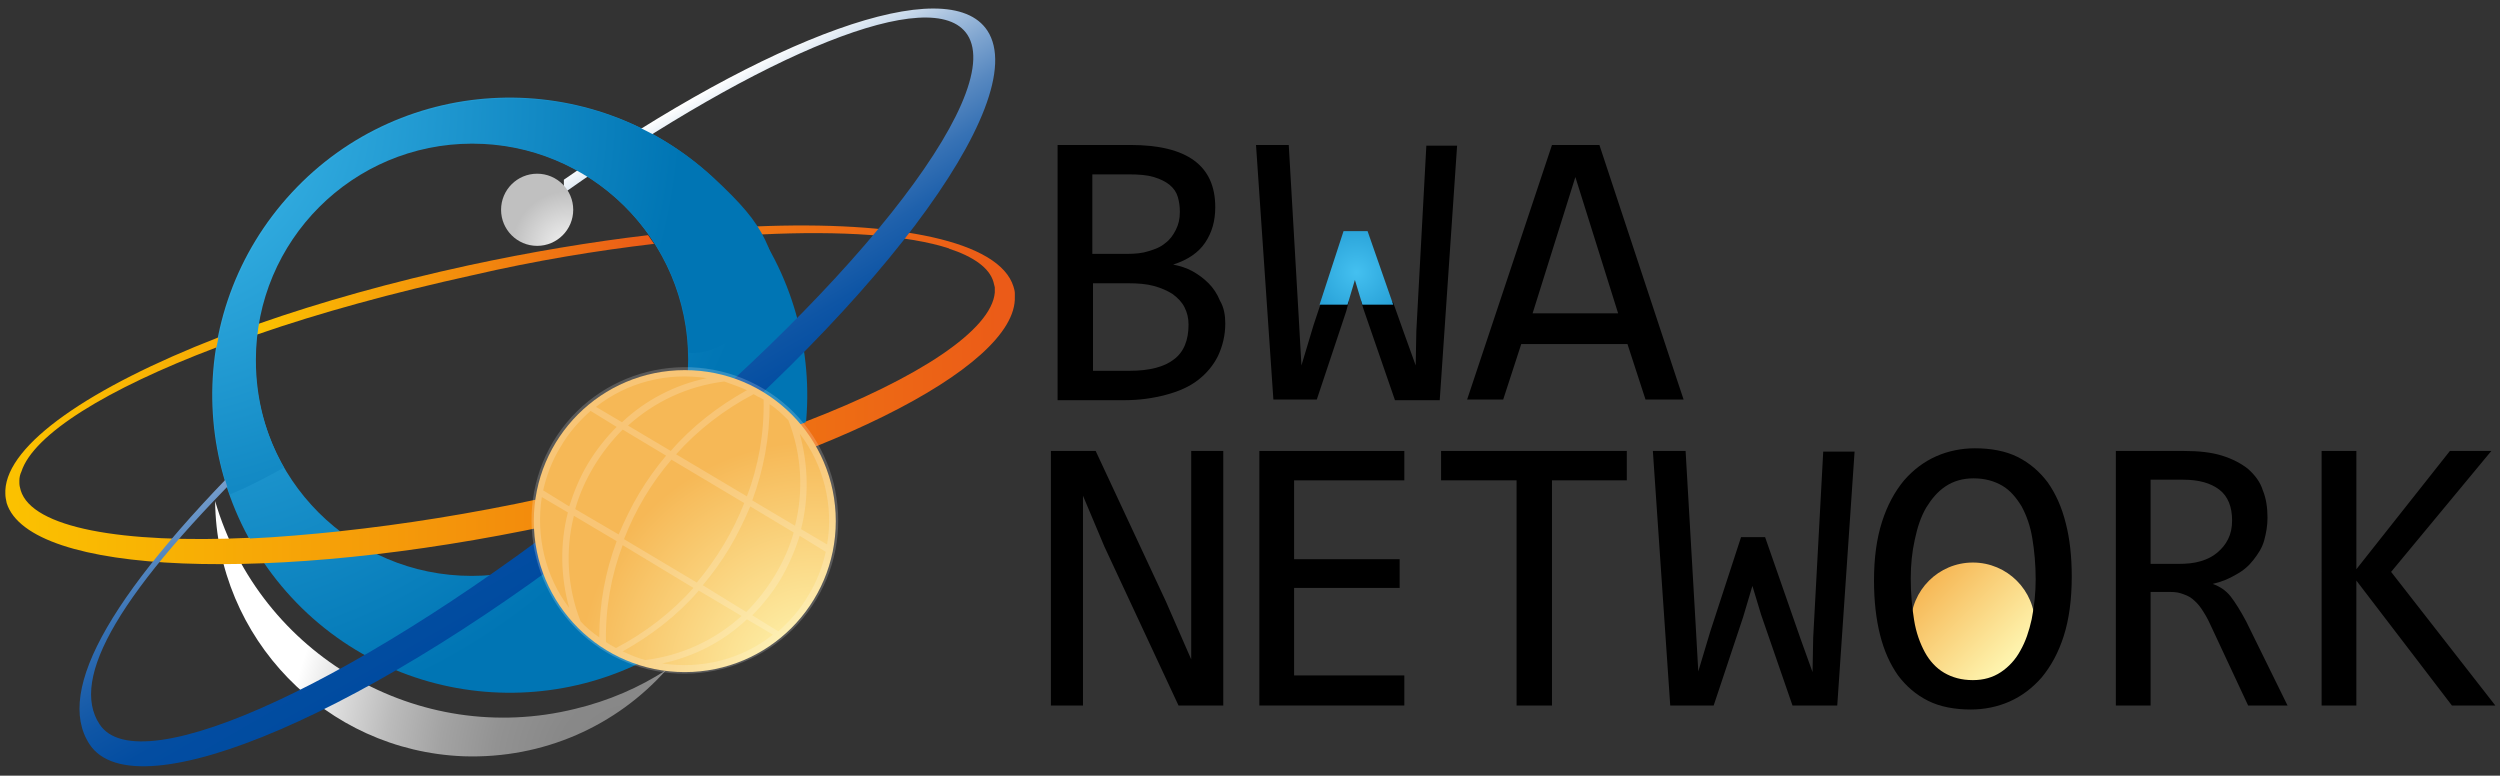 <?xml version="1.0" encoding="utf-8"?>
<!-- Generator: Adobe Illustrator 25.4.1, SVG Export Plug-In . SVG Version: 6.00 Build 0)  -->
<svg version="1.1" id="レイヤー_1" xmlns="http://www.w3.org/2000/svg" xmlns:xlink="http://www.w3.org/1999/xlink" x="0px"
	 y="0px" viewBox="0 0 374.2 116.1" style="enable-background:new 0 0 374.2 116.1;" xml:space="preserve">
<rect x="0" y="0" width="374.2" height="116.1" fill="#333333" stroke="none"/>
<style type="text/css">
	.st0{fill:url(#SVGID_1_);}
	.st1{fill:url(#SVGID_00000169515785925675271840000010410792402927417512_);}
	.st2{fill:url(#SVGID_00000060019132806695243660000001583635578199718064_);}
	.st3{fill:url(#SVGID_00000156581757017346622380000014867421765687209615_);}
	.st4{fill:url(#SVGID_00000090256201857258101140000006821669884240666273_);}
	.st5{fill:url(#SVGID_00000178899910476615608760000018170103241448995760_);}
	.st6{fill:url(#SVGID_00000127009065006110703770000016695680650969906367_);}
	.st7{fill:url(#SVGID_00000015327159192882676630000007467706839964710557_);}
	.st8{fill:url(#SVGID_00000140714172182597416050000015500260052301534367_);}
	.st9{opacity:0.19;fill:#FFFFFF;}
	
		.st10{clip-path:url(#SVGID_00000054236816304597184950000012936020092227975066_);fill:url(#SVGID_00000002371331500857293010000009838112227012099716_);}
</style>
<g>
	<linearGradient id="SVGID_1_" gradientUnits="userSpaceOnUse" x1="301.935" y1="100.128" x2="288.759" y2="86.953">
		<stop  offset="0" style="stop-color:#FFFAB7"/>
		<stop  offset="1" style="stop-color:#F6B856"/>
	</linearGradient>
	<circle class="st0" cx="295.3" cy="93.5" r="9.3"/>
	<g>
		
			<radialGradient id="SVGID_00000127726482458378765340000000854646058630968750_" cx="96.692" cy="107.471" r="51.759" gradientTransform="matrix(0.999 3.723065e-02 -3.723065e-02 0.999 1.942 3.956)" gradientUnits="userSpaceOnUse">
			<stop  offset="0" style="stop-color:#858585"/>
			<stop  offset="0.219" style="stop-color:#888888"/>
			<stop  offset="0.396" style="stop-color:#929292"/>
			<stop  offset="0.559" style="stop-color:#A3A3A3"/>
			<stop  offset="0.713" style="stop-color:#BBBBBB"/>
			<stop  offset="0.859" style="stop-color:#DADADA"/>
			<stop  offset="1" style="stop-color:#FFFFFF"/>
		</radialGradient>
		<path style="fill:url(#SVGID_00000127726482458378765340000000854646058630968750_);" d="M86.1,106.1C62.6,111.9,38.9,98,32.2,75
			c0.2,20.5,16.5,37.4,37.2,38.2c12,0.4,22.9-4.6,30.3-12.9C95.7,102.9,91.1,104.9,86.1,106.1z"/>
		<g>
			<g>
				
					<radialGradient id="SVGID_00000134249589237073940920000008067479680743682239_" cx="21.443" cy="16.191" r="94.662" gradientUnits="userSpaceOnUse">
					<stop  offset="0" style="stop-color:#44C0F0"/>
					<stop  offset="1" style="stop-color:#0075B4"/>
				</radialGradient>
				<path style="fill:url(#SVGID_00000134249589237073940920000008067479680743682239_);" d="M106.6,26.5
					c-18-16.7-46.2-15.7-62.9,2.3C26.9,46.9,28,75,46,91.8c18,16.7,46.2,15.7,62.9-2.3C125.7,71.4,124.6,43.2,106.6,26.5z
					 M70.6,86.2c-17.9,0-32.4-14.5-32.4-32.4s14.5-32.4,32.4-32.4S103,35.9,103,53.8S88.4,86.2,70.6,86.2z"/>
				<g>
					
						<linearGradient id="SVGID_00000068650505919251265310000014831035218132414133_" gradientUnits="userSpaceOnUse" x1="38.39" y1="42.557" x2="97.923" y2="42.557">
						<stop  offset="0" style="stop-color:#FBC200"/>
						<stop  offset="1" style="stop-color:#EB5A18"/>
					</linearGradient>
					<path style="fill:url(#SVGID_00000068650505919251265310000014831035218132414133_);" d="M97.9,36.5c-0.3-0.4-0.6-0.9-0.9-1.3
						c-8.5,1-17.5,2.5-26.8,4.5c-11.5,2.5-22.2,5.5-31.6,8.8c-0.1,0.5-0.2,1-0.2,1.6c9.5-3.3,20.5-6.3,32.3-8.9
						C80.2,39,89.4,37.5,97.9,36.5z"/>
					
						<linearGradient id="SVGID_00000026135665848919132500000004530524037978070962_" gradientUnits="userSpaceOnUse" x1="0.704" y1="59.16" x2="151.924" y2="59.16">
						<stop  offset="0" style="stop-color:#FBC200"/>
						<stop  offset="1" style="stop-color:#EB5A18"/>
					</linearGradient>
					<path style="fill:url(#SVGID_00000026135665848919132500000004530524037978070962_);" d="M151.9,44.4c0-0.1,0-0.2,0-0.3
						c0-0.1,0-0.1,0-0.2c0-0.3-0.1-0.7-0.2-1c-2.1-6.8-17.3-9.9-38.7-9c0.3,0.4,0.6,0.8,0.8,1.2c12.2-0.6,22.2,0.1,28.3,2.1
						c0,0,0,0-0.1,0c3.7,1.2,6.1,2.9,6.7,5c0.1,0.3,0.1,0.5,0.2,0.8c0,0,0,0.1,0,0.1c0,0.1,0,0.2,0,0.3c0,0.1,0,0.3,0,0.4
						c0,0,0,0,0,0c-0.5,5.6-11.4,12.8-28.3,19.3c0,0,0,0,0,0.1c-6.6,2.6-14.2,5.1-22.4,7.3c0,0,0,0,0-0.1
						c-5.4,1.5-11.2,2.9-17.1,4.2c-10.6,2.3-20.8,3.9-30.1,4.9c0,0,0,0,0.1,0c-4.8,0.5-9.4,0.9-13.7,1.1c0,0,0,0,0-0.1
						c-19.2,0.9-32.6-1.5-34.3-7.1c-0.1-0.4-0.2-0.7-0.2-1.1c0,0,0-0.1,0-0.1c0-0.1,0-0.2,0-0.3c0-0.4,0.1-0.9,0.3-1.3c0,0,0,0,0,0
						c1.8-5.6,12.8-12.4,29.2-18.6c0.1-0.5,0.2-1,0.3-1.5c-19.3,7.5-31.6,16-31.9,22.9c0,0.1,0,0.3,0,0.4c0,0,0,0.1,0,0.1
						c0,0.5,0.1,0.9,0.2,1.4c3.4,10.8,39.8,12.2,81.5,3.3C122.2,70.1,152.3,55.1,151.9,44.4z"/>
				</g>
			</g>
			
				<linearGradient id="SVGID_00000074431393712423082880000005394452957862857360_" gradientUnits="userSpaceOnUse" x1="67.562" y1="35.516" x2="93.584" y2="80.588">
				<stop  offset="0" style="stop-color:#FFFFFF"/>
				<stop  offset="5.543774e-02" style="stop-color:#DFE9F3"/>
				<stop  offset="0.156" style="stop-color:#ABC4E0"/>
				<stop  offset="0.261" style="stop-color:#7EA4CF"/>
				<stop  offset="0.369" style="stop-color:#5788C0"/>
				<stop  offset="0.48" style="stop-color:#3772B5"/>
				<stop  offset="0.594" style="stop-color:#1F61AC"/>
				<stop  offset="0.715" style="stop-color:#0E55A5"/>
				<stop  offset="0.844" style="stop-color:#034DA1"/>
				<stop  offset="1" style="stop-color:#004BA0"/>
			</linearGradient>
			<path style="fill:url(#SVGID_00000074431393712423082880000005394452957862857360_);" d="M147.8,4.6c-5.9-9-32.7,0.9-63.4,22.3
				c0,0.7,0,1.4,0,2c29.8-21,55.3-31.5,60.4-23.7c5.9,9.1-18.3,39.5-54.2,68s-69.8,44.3-75.7,35.2c-4.5-6.8,2.8-19.8,24.5-40.9
				c-0.1-0.7,0.7-1.4,0.6-2c-23.2,22.7-31.9,37.8-26.6,45.9c6.9,10.5,42.6-4.9,79.7-34.4C130.2,47.6,154.7,15.2,147.8,4.6z"/>
			
				<radialGradient id="SVGID_00000172433792821858911170000009038238564011735941_" cx="21.903" cy="15.817" r="80.28" gradientUnits="userSpaceOnUse">
				<stop  offset="0" style="stop-color:#44C0F0"/>
				<stop  offset="1" style="stop-color:#0075B4"/>
			</radialGradient>
			<path style="fill:url(#SVGID_00000172433792821858911170000009038238564011735941_);" d="M38.3,53.9c0-17.9,14.5-32.4,32.4-32.4
				c17.5,0,31.8,13.9,32.4,31.3c6,0.5,9.1-6.1,14.9-5c-2.7-11.3-2.9-13.5-11.2-21.2C88.7,9.9,60.5,11,43.8,29
				c-11.6,12.5-14.7,29.9-9.4,45c2.8-1.1,5.5-2.6,8.1-4C39.8,65.2,38.3,59.8,38.3,53.9z"/>
			
				<radialGradient id="SVGID_00000043449698074935709560000016556795715181058456_" cx="122.022" cy="101.587" r="35.497" gradientUnits="userSpaceOnUse">
				<stop  offset="0" style="stop-color:#FFFAB7"/>
				<stop  offset="1" style="stop-color:#F6B856"/>
			</radialGradient>
			<circle style="fill:url(#SVGID_00000043449698074935709560000016556795715181058456_);" cx="102.5" cy="78" r="22.6"/>
			
				<radialGradient id="SVGID_00000002384451845193207910000009031173292048706980_" cx="85.086" cy="37.107" r="8.5" gradientUnits="userSpaceOnUse">
				<stop  offset="0" style="stop-color:#F4F4F4"/>
				<stop  offset="1" style="stop-color:#C0C0C0"/>
			</radialGradient>
			<circle style="fill:url(#SVGID_00000002384451845193207910000009031173292048706980_);" cx="80.4" cy="31.4" r="5.4"/>
			<path class="st9" d="M114.3,58.2c-10.9-6.5-25-2.9-31.5,7.9c-6.5,10.9-2.9,25,7.9,31.5c10.9,6.5,25,2.9,31.5-7.9
				C128.7,78.9,125.2,64.7,114.3,58.2z M93.2,97.5c4.3-2.4,8.2-5.4,11.4-9.1l6.4,3.8c-4,3.6-8.9,5.9-14.4,6.6
				C95.4,98.5,94.3,98,93.2,97.5z M105.2,87.6c1.5-1.8,2.8-3.6,4-5.6c1.2-2,2.2-4.1,3.1-6.2l6.5,3.9c-0.6,2.2-1.6,4.4-2.8,6.4
				c-1.2,2-2.7,3.9-4.3,5.5L105.2,87.6z M86.9,93c-2-5.1-2.3-10.6-1-15.8l6.4,3.8c-1.7,4.6-2.6,9.4-2.6,14.4
				C88.7,94.7,87.7,93.9,86.9,93z M86.1,76.2c0.6-2.2,1.6-4.4,2.8-6.4c1.2-2,2.7-3.9,4.3-5.5l6.5,3.9c-1.5,1.8-2.8,3.6-4,5.6
				c-1.2,2-2.2,4.1-3.1,6.2L86.1,76.2z M111.8,58.4c-4.3,2.4-8.2,5.4-11.4,9.1L94,63.7c4-3.6,8.9-5.9,14.4-6.6
				C109.5,57.5,110.7,57.9,111.8,58.4z M100.5,68.8l10.9,6.5c-1.7,4.3-4.1,8.3-7.1,11.9l-10.9-6.5C95.1,76.3,97.5,72.3,100.5,68.8z
				 M118,62.9c2,5.1,2.3,10.6,1,15.8l-6.4-3.8c1.7-4.6,2.6-9.4,2.6-14.4C116.3,61.2,117.2,62.1,118,62.9z M119.7,80.2l3.9,2.4
				c-0.5,2.2-1.3,4.4-2.6,6.5c-1.2,2.1-2.8,3.9-4.5,5.4l-3.9-2.4c1.6-1.6,3.1-3.5,4.3-5.5C118.1,84.5,119,82.4,119.7,80.2z
				 M123.8,81.5l-3.9-2.3c1.2-4.7,1.1-9.6-0.2-14.3C123.3,69.6,124.8,75.7,123.8,81.5z M114.3,59.8c0.1,5.1-0.8,10-2.5,14.5
				L101.2,68c3.2-3.6,7.2-6.7,11.6-9c0.2,0.1,0.5,0.3,0.7,0.4C113.8,59.5,114.1,59.7,114.3,59.8z M105.8,56.6
				c-4.8,1-9.2,3.3-12.7,6.6l-3.9-2.3C93.9,57.2,99.9,55.7,105.8,56.6z M88.4,61.5l3.9,2.4c-1.6,1.6-3.1,3.5-4.3,5.5
				c-1.2,2-2.1,4.2-2.8,6.4l-3.9-2.4c0.5-2.2,1.3-4.4,2.6-6.5C85.1,64.8,86.7,63,88.4,61.5z M81.1,74.4l3.9,2.3
				c-1.2,4.7-1.1,9.6,0.2,14.3C81.6,86.3,80.2,80.2,81.1,74.4z M90.7,96.1c-0.1-5.1,0.8-10,2.5-14.5l10.6,6.4
				c-3.2,3.6-7.2,6.7-11.6,9c-0.2-0.1-0.5-0.3-0.7-0.4C91.1,96.4,90.9,96.2,90.7,96.1z M99.1,99.3c4.8-1,9.2-3.3,12.7-6.6l3.9,2.3
				C111,98.7,105,100.2,99.1,99.3z"/>
		</g>
		<path d="M183.4,48.4c0,1.8-0.4,3.4-1.1,4.9c-0.7,1.4-1.7,2.6-3,3.6c-1.3,1-2.9,1.7-4.8,2.2c-1.9,0.5-3.9,0.8-6.2,0.8h-10V21.7
			h10.9c8.5,0,12.7,3.1,12.7,9.3c0,2.1-0.5,3.8-1.5,5.3c-1,1.5-2.6,2.6-4.8,3.3c1,0.2,2,0.5,2.9,1c0.9,0.5,1.7,1.1,2.4,1.8
			c0.7,0.7,1.3,1.6,1.7,2.6C183.2,46,183.4,47.2,183.4,48.4z M176.6,31.7c0-0.8-0.1-1.5-0.3-2.2c-0.2-0.7-0.6-1.3-1.2-1.8
			c-0.6-0.5-1.4-0.9-2.4-1.2c-1-0.3-2.2-0.4-3.8-0.4h-5.4V38h5.2c1.2,0,2.3-0.1,3.2-0.4c1-0.3,1.8-0.6,2.5-1.2
			c0.7-0.5,1.2-1.2,1.6-2S176.6,32.8,176.6,31.7z M177.9,48.6c0-1-0.2-1.8-0.6-2.6c-0.4-0.8-1-1.4-1.8-2c-0.8-0.5-1.7-0.9-2.8-1.2
			c-1.1-0.3-2.4-0.4-3.8-0.4h-5.3v13.1h5.5c3,0,5.2-0.6,6.6-1.7C177.2,52.7,177.9,50.9,177.9,48.6z"/>
		<path d="M252,59.8h-5.7l-2.7-8.3h-15.9l-2.7,8.3h-5.4l12.7-38.1h7.1L251,56.8L252,59.8z M242.2,46.9l-6.4-20.4l-6.4,20.4H242.2z"
			/>
		<g>
			<path d="M183.2,105.6h-6.8l-11.1-23.8l-3.2-7.6v19.2v12.2h-4.8V67.5h6.7L174.5,90l3.8,8.7V78.3V67.5h4.8V105.6z"/>
			<path d="M210.2,105.6h-21.7V67.5h21.7v4.4h-16.5v11.8h15.8V88h-15.8v13.1h16.5V105.6z"/>
			<path d="M243.6,71.9h-11.3v33.7H227V71.9h-11.3v-4.4h27.8V71.9z"/>
			<path d="M277.6,67.5l-2.6,38.1h-6.7L263.6,92l-1.3-4.3l-1.4,4.7l-4.4,13.2H250l-2.6-38.1h4.9l1.5,25.9l0.4,7.1l1.8-6l4.6-14.1
				h3.6l5.3,15.2l1.8,5l0.1-5.2l1.5-27.8H277.6z"/>
			<path d="M310.1,86.3c0,3.4-0.4,6.4-1.2,8.9c-0.8,2.5-1.9,4.5-3.3,6.2c-1.4,1.6-3,2.8-4.8,3.6c-1.8,0.8-3.8,1.2-5.8,1.2
				c-2.4,0-4.6-0.4-6.4-1.3c-1.8-0.9-3.3-2.2-4.5-3.8c-1.2-1.7-2.1-3.7-2.7-6.1c-0.6-2.4-0.9-5.1-0.9-8.1c0-3.4,0.4-6.3,1.2-8.8
				c0.8-2.5,1.9-4.5,3.3-6.2c1.4-1.6,3-2.8,4.8-3.6c1.8-0.8,3.8-1.2,5.8-1.2c2.4,0,4.6,0.4,6.4,1.3c1.8,0.9,3.3,2.2,4.5,3.8
				c1.2,1.7,2.1,3.7,2.7,6.1C309.8,80.6,310.1,83.3,310.1,86.3z M304.7,86.7c0-2.2-0.2-4.3-0.5-6.1c-0.3-1.9-0.9-3.5-1.6-4.8
				c-0.8-1.3-1.7-2.4-2.9-3.1c-1.2-0.7-2.6-1.1-4.3-1.1c-1.6,0-3,0.4-4.2,1.2c-1.2,0.8-2.1,1.9-2.9,3.2c-0.8,1.4-1.3,2.9-1.7,4.8
				c-0.4,1.8-0.6,3.7-0.6,5.8c0,2.3,0.2,4.3,0.5,6.2c0.3,1.9,0.9,3.5,1.6,4.8c0.7,1.3,1.7,2.4,2.9,3.1c1.2,0.7,2.6,1.1,4.3,1.1
				c1.6,0,3-0.4,4.2-1.2c1.2-0.8,2.2-1.9,2.9-3.2c0.8-1.4,1.3-2.9,1.7-4.7C304.5,90.7,304.7,88.7,304.7,86.7z"/>
			<path d="M342.4,105.6h-5.9l-5.7-12.2c-0.4-0.9-0.9-1.7-1.3-2.3c-0.4-0.6-0.9-1.1-1.4-1.5c-0.5-0.4-1.1-0.6-1.7-0.8
				c-0.6-0.2-1.3-0.2-2.1-0.2h-2.4v17h-5.2V67.5h10.2c2.2,0,4.1,0.2,5.7,0.7c1.6,0.5,2.9,1.2,3.9,2c1,0.9,1.8,1.9,2.2,3.2
				c0.5,1.2,0.7,2.6,0.7,4.1c0,1.2-0.2,2.3-0.5,3.4c-0.3,1.1-0.9,2-1.6,2.9c-0.7,0.9-1.5,1.6-2.6,2.2c-1,0.6-2.2,1.1-3.5,1.4
				c1.1,0.4,2,1,2.7,1.9c0.7,0.9,1.5,2.2,2.3,3.7L342.4,105.6z M334.1,77.9c0-2-0.6-3.6-1.9-4.6c-1.3-1-3.1-1.5-5.4-1.5h-4.9v12.6
				h4.2c1.2,0,2.3-0.1,3.3-0.4c1-0.3,1.8-0.7,2.5-1.3c0.7-0.6,1.2-1.2,1.6-2C333.9,79.9,334.1,79,334.1,77.9z"/>
			<path d="M373.5,105.6H367l-14.3-18.7v18.7h-5.2V67.5h5.2v17.7l14-17.7h6.2l-15,18.1L373.5,105.6z"/>
		</g>
		<g>
			<path d="M196.6,48.7l-1.8,6l-0.4-7.1l-1.5-25.9h-4.9l2.6,38.1h6.5l4.4-13.2l0.4-1.5c-1.4,0.2-2.8,0.3-4.2,0.3L196.6,48.7z"/>
			<path d="M213.5,21.7L212,49.5l-0.1,5.2l-1.8-5l-1.6-4.5c-1.6-0.4-3.2-0.4-4.8-0.2l0.4,1.3l4.7,13.6h6.7l2.6-38.1H213.5z"/>
			<g>
				<defs>
					<polygon id="SVGID_00000019669702637793323020000017194560486729307053_" points="203,27.8 197.1,45.6 208.9,45.6 					"/>
				</defs>
				<clipPath id="SVGID_00000135655680846776088360000001505236682464075437_">
					<use xlink:href="#SVGID_00000019669702637793323020000017194560486729307053_"  style="overflow:visible;"/>
				</clipPath>
				
					<radialGradient id="SVGID_00000015316325451564424090000011248766961553785495_" cx="203.022" cy="40.764" r="17.192" gradientUnits="userSpaceOnUse">
					<stop  offset="0" style="stop-color:#44C0F0"/>
					<stop  offset="1" style="stop-color:#0075B4"/>
				</radialGradient>
				
					<path style="clip-path:url(#SVGID_00000135655680846776088360000001505236682464075437_);fill:url(#SVGID_00000015316325451564424090000011248766961553785495_);" d="
					M218.1,21.7l-2.6,38.1h-6.7l-4.7-13.6l-1.3-4.3l-1.4,4.7L197,59.8h-6.5l-2.6-38.1h4.9l1.5,25.9l0.4,7.1l1.8-6l4.6-14.1h3.6
					l5.3,15.2l1.8,5l0.1-5.2l1.5-27.8H218.1z"/>
			</g>
		</g>
	</g>
</g>
</svg>

